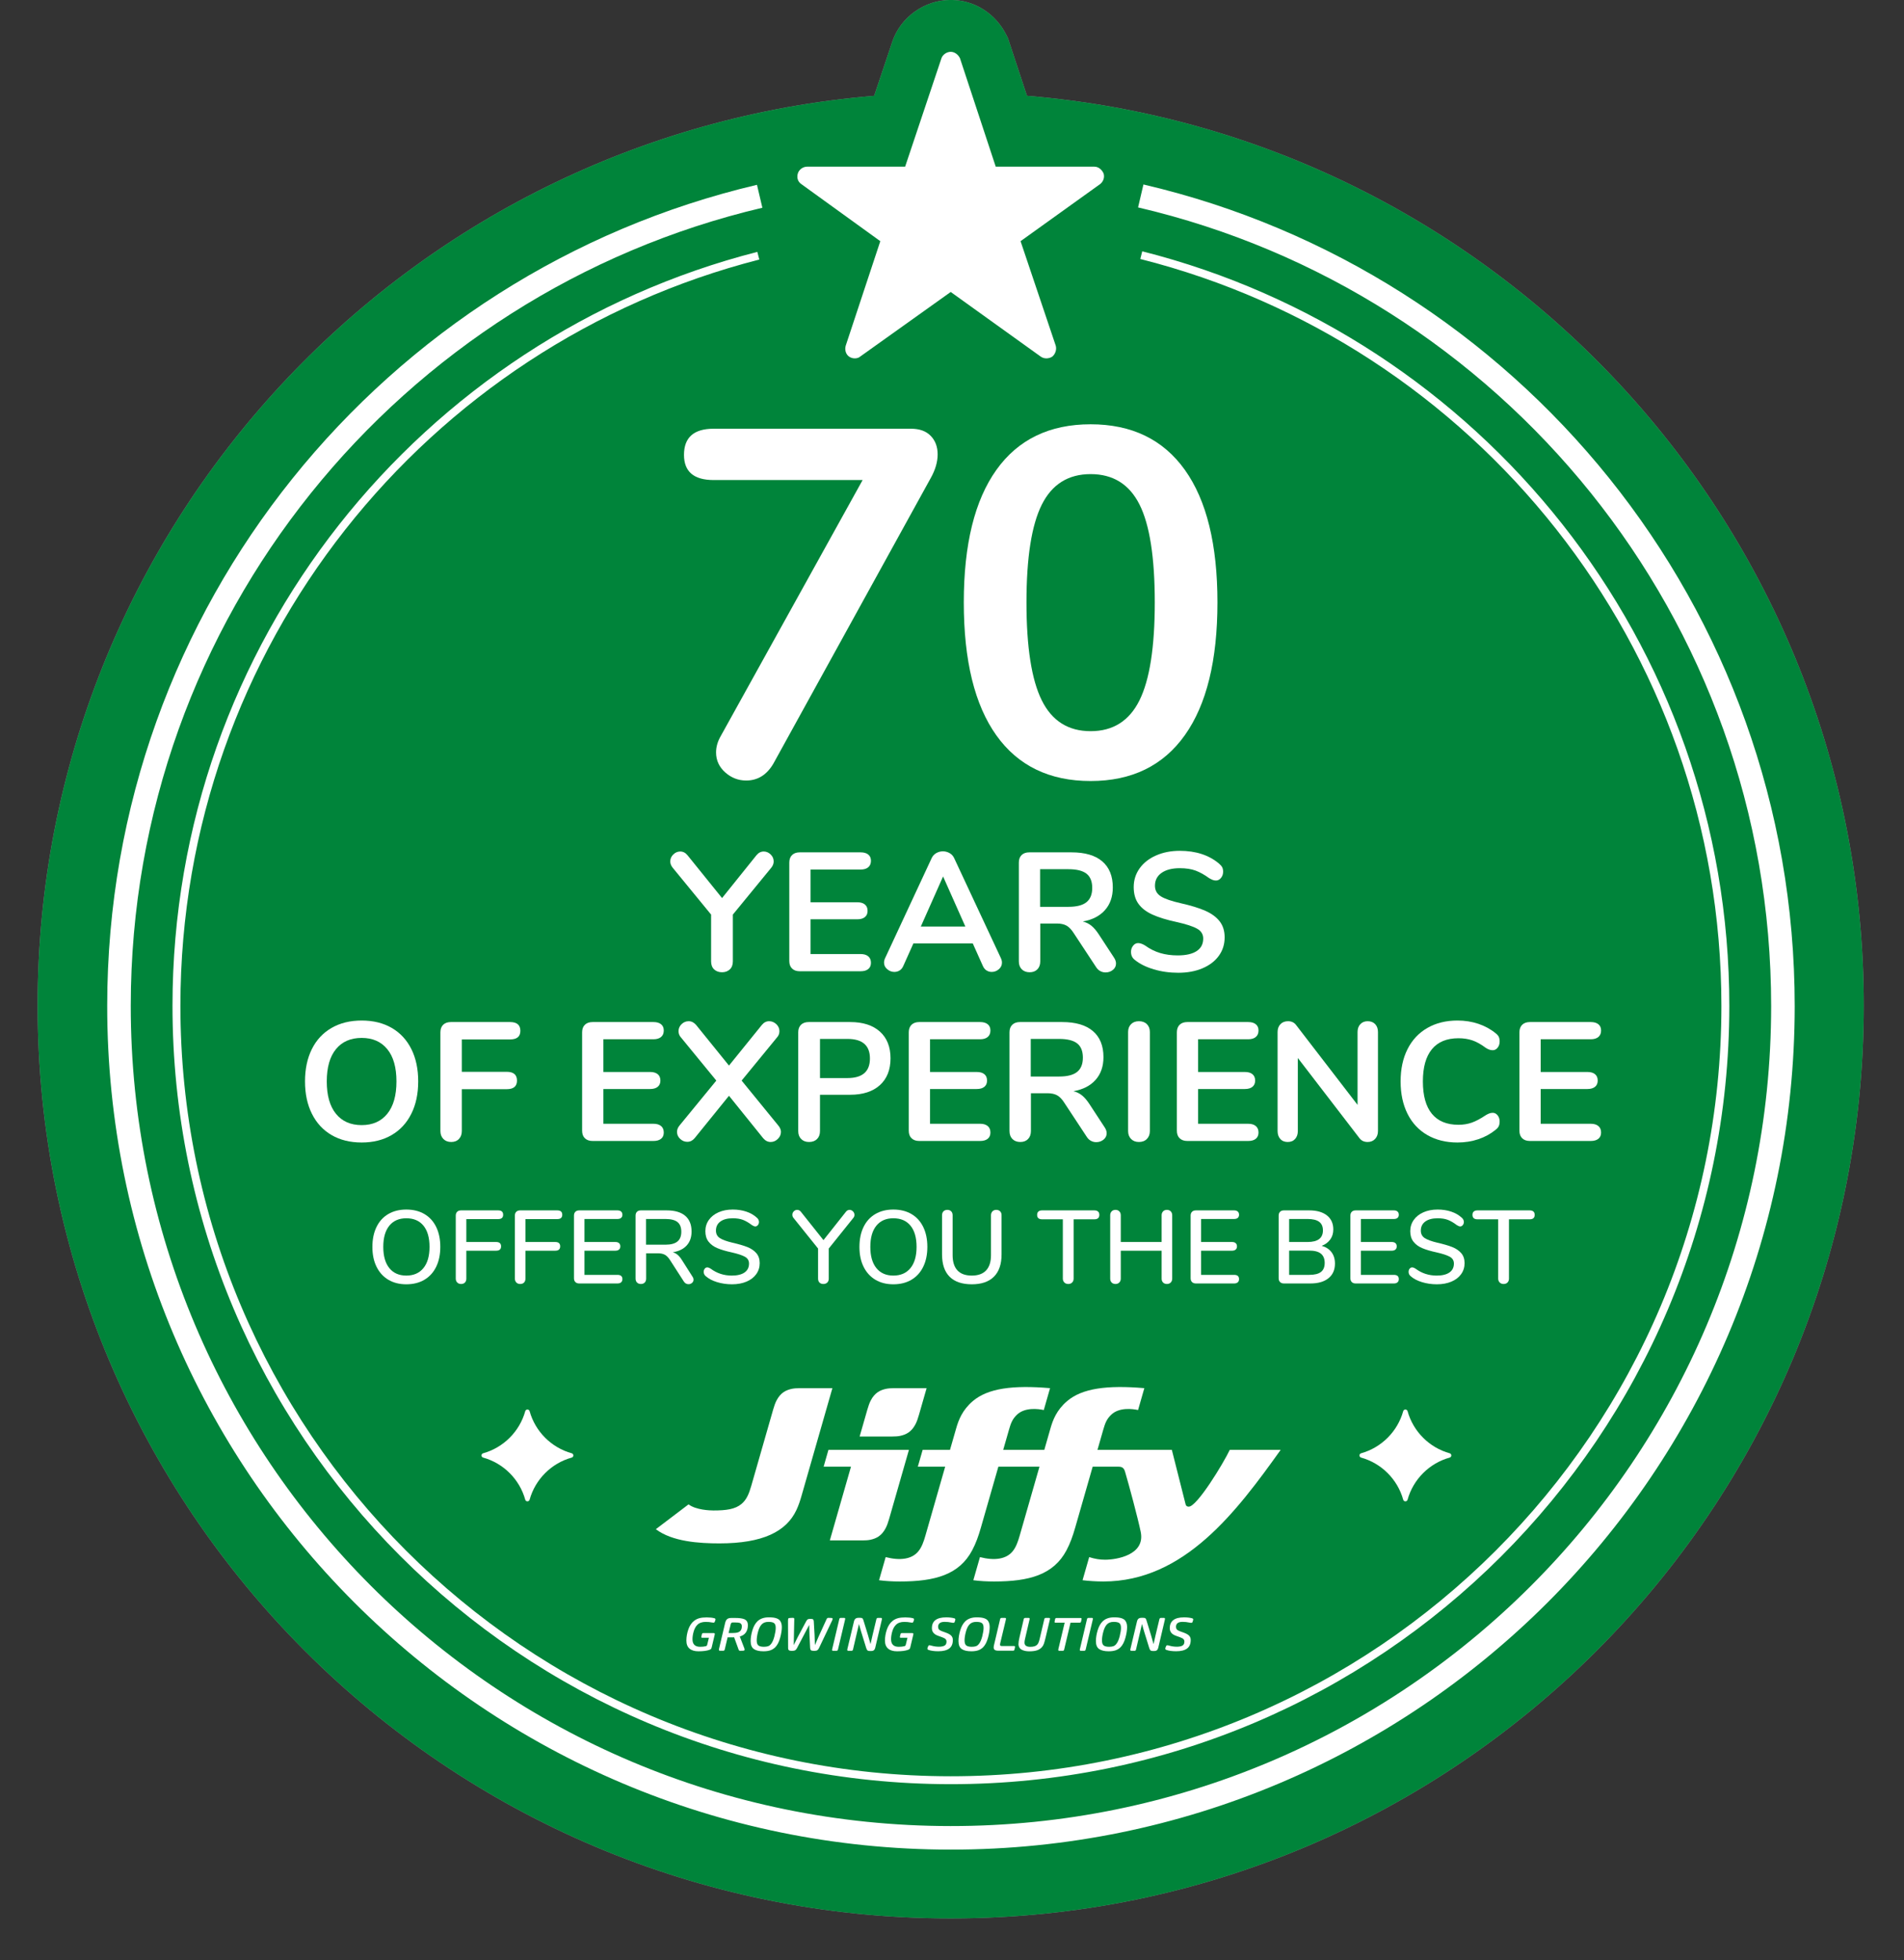 <?xml version="1.0" encoding="UTF-8" standalone="no"?> <svg xmlns="http://www.w3.org/2000/svg" xmlns:xlink="http://www.w3.org/1999/xlink" xmlns:serif="http://www.serif.com/" width="100%" height="100%" viewBox="0 0 202 208" version="1.1" xml:space="preserve" style="fill-rule:evenodd;clip-rule:evenodd;stroke-miterlimit:10;"><rect x="0" y="0" width="202" height="208" fill="#333333" stroke="none"/> <g transform="matrix(1,0,0,1,-221.914,-828.004)"> <g opacity="0.5"> <g transform="matrix(1,0,0,1,330.866,1021.4)"> <path d="M0,-183.23L-2.012,-189.33L-2.191,-189.688C-3.336,-191.978 -5.596,-193.401 -8.088,-193.401C-10.86,-193.401 -13.407,-191.583 -14.283,-188.975L-16.209,-183.228C-65.91,-179.104 -104.961,-137.465 -104.961,-86.699C-104.961,-33.199 -61.591,10.171 -8.091,10.171C45.409,10.171 88.779,-33.199 88.779,-86.699C88.779,-137.473 49.713,-179.118 0,-183.23" style="fill:white;fill-rule:nonzero;"></path> </g> </g> <g transform="matrix(1,0,0,1,330.866,1021.4)"> <g> <path d="M0,-183.23L-2.012,-189.33L-2.191,-189.688C-3.336,-191.978 -5.596,-193.401 -8.088,-193.401C-10.86,-193.401 -13.407,-191.583 -14.283,-188.975L-16.209,-183.228C-65.91,-179.104 -104.961,-137.465 -104.961,-86.699C-104.961,-33.199 -61.591,10.171 -8.091,10.171C45.409,10.171 88.779,-33.199 88.779,-86.699C88.779,-137.473 49.713,-179.118 0,-183.23" style="fill:rgb(0,132,58);fill-rule:nonzero;"></path> </g> </g> <g transform="matrix(1,0,0,1,278.102,987.137)"> <path d="M0,-9.39C0.596,-7.234 2.305,-5.524 4.464,-4.924C4.569,-4.896 4.64,-4.804 4.64,-4.695C4.64,-4.585 4.569,-4.494 4.464,-4.464C2.305,-3.866 0.596,-2.156 0,0.003C-0.031,0.107 -0.123,0.177 -0.233,0.177C-0.343,0.177 -0.432,0.107 -0.463,0.003C-1.062,-2.156 -2.77,-3.866 -4.927,-4.464C-5.032,-4.494 -5.103,-4.585 -5.103,-4.695C-5.103,-4.804 -5.032,-4.896 -4.927,-4.924C-2.773,-5.524 -1.062,-7.234 -0.463,-9.39C-0.432,-9.495 -0.343,-9.567 -0.233,-9.567C-0.123,-9.567 -0.031,-9.495 0,-9.39" style="fill:white;"></path> </g> <g transform="matrix(1,0,0,1,371.247,987.137)"> <path d="M0,-9.39C0.596,-7.234 2.305,-5.524 4.464,-4.924C4.569,-4.896 4.64,-4.804 4.64,-4.695C4.64,-4.585 4.569,-4.494 4.464,-4.464C2.305,-3.866 0.596,-2.156 0,0.003C-0.031,0.107 -0.123,0.177 -0.233,0.177C-0.343,0.177 -0.432,0.107 -0.463,0.003C-1.062,-2.156 -2.77,-3.866 -4.927,-4.464C-5.032,-4.494 -5.103,-4.585 -5.103,-4.695C-5.103,-4.804 -5.032,-4.896 -4.927,-4.924C-2.773,-5.524 -1.062,-7.234 -0.463,-9.39C-0.432,-9.495 -0.343,-9.567 -0.233,-9.567C-0.123,-9.567 -0.031,-9.495 0,-9.39" style="fill:white;"></path> </g> <g transform="matrix(-0.992,-0.124,-0.124,0.992,292.752,1013.78)"> <path d="M-30.178,-163.753C-66.655,-159.236 -96.82,-130.475 -101.572,-92.338C-107.184,-47.297 -75.219,-6.233 -30.178,-0.621C14.865,4.991 55.928,-26.973 61.54,-72.015C66.279,-110.045 44.231,-145.238 10.141,-158.653" style="fill:none;fill-rule:nonzero;stroke:white;stroke-width:0.84px;"></path> </g> <g transform="matrix(-0.993,-0.115,-0.115,0.993,292.816,1020.13)"> <path d="M-30.091,-176.027C-69.956,-171.465 -102.894,-139.983 -107.69,-98.408C-113.278,-49.964 -78.536,-6.162 -30.091,-0.574C18.353,5.014 62.155,-29.728 67.743,-78.172C72.529,-119.663 47.732,-157.748 10.081,-171.338" style="fill:none;fill-rule:nonzero;stroke:white;stroke-width:2.5px;"></path> </g> <g transform="matrix(1,0,0,1,309.805,991.459)"> <path d="M0,-9.609L-0.511,-7.821L2.391,-7.821L0.148,0L3.609,0C3.897,0 4.204,-0.016 4.432,-0.064C5.078,-0.198 5.649,-0.486 6.075,-1.306C6.216,-1.577 6.329,-1.903 6.439,-2.284L8.54,-9.609L0,-9.609Z" style="fill:white;fill-rule:nonzero;"></path> </g> <g transform="matrix(1,0,0,1,313.115,975.307)"> <path d="M0,5.127L3.461,5.127C3.748,5.127 4.055,5.11 4.284,5.063C4.93,4.929 5.5,4.642 5.926,3.823C6.067,3.551 6.18,3.225 6.289,2.843L7.105,0L3.644,0C3.356,0 3.049,0.017 2.821,0.064C2.175,0.199 1.604,0.485 1.178,1.305C1.037,1.578 0.925,1.903 0.815,2.285L0,5.127Z" style="fill:white;fill-rule:nonzero;"></path> </g> <g transform="matrix(1,0,0,1,301.619,981.416)"> <path d="M0,4.251C-0.248,5.118 -0.51,5.737 -1.044,6.18C-1.719,6.738 -2.65,6.867 -4.016,6.867C-4.377,6.867 -5.864,6.82 -6.655,6.219L-10.125,8.853C-8.377,10.182 -5.516,10.36 -3.382,10.36C1.223,10.36 3.711,9.105 4.785,6.829C5.018,6.336 5.186,5.816 5.311,5.382L8.605,-6.109L5.145,-6.109C4.857,-6.109 4.55,-6.092 4.323,-6.045C3.676,-5.911 3.106,-5.624 2.679,-4.804C2.538,-4.532 2.426,-4.206 2.316,-3.824L0,4.251Z" style="fill:white;fill-rule:nonzero;"></path> </g> <g transform="matrix(1,0,0,1,352.383,988.936)"> <path d="M0,-7.086C-0.705,-5.6 -3.479,-1.058 -4.346,-1.058C-4.486,-1.058 -4.568,-1.098 -4.622,-1.173C-4.656,-1.22 -4.678,-1.275 -4.69,-1.323L-6.146,-7.086L-14.035,-7.086L-13.416,-9.245C-13.222,-9.919 -13.051,-10.366 -12.572,-10.818C-11.726,-11.619 -10.332,-11.44 -9.729,-11.31L-9.064,-13.632C-13.005,-13.969 -15.652,-13.621 -17.25,-12.264C-18.374,-11.311 -18.772,-10.238 -19.02,-9.373L-19.675,-7.086L-24.036,-7.086L-23.417,-9.245C-23.224,-9.919 -23.053,-10.366 -22.575,-10.818C-21.727,-11.619 -20.335,-11.44 -19.731,-11.31L-19.066,-13.632C-23.007,-13.969 -25.656,-13.621 -27.255,-12.264C-28.378,-11.311 -28.776,-10.238 -29.024,-9.373L-29.681,-7.086L-32.582,-7.086L-33.096,-5.298L-30.193,-5.298L-32.295,2.033C-32.465,2.628 -32.679,3.244 -33.025,3.66C-33.7,4.518 -34.955,4.694 -36.506,4.296L-37.209,6.749C-36.519,6.841 -35.786,6.883 -35.007,6.883C-31.242,6.883 -28.701,6.156 -27.328,3.574C-26.936,2.838 -26.659,2.059 -26.408,1.181L-24.55,-5.298L-20.19,-5.298L-22.293,2.033C-22.462,2.628 -22.677,3.244 -23.021,3.66C-23.695,4.518 -24.952,4.694 -26.503,4.296L-27.206,6.749C-26.515,6.841 -25.783,6.883 -25.005,6.883C-21.238,6.883 -18.696,6.156 -17.322,3.574C-16.932,2.838 -16.655,2.059 -16.403,1.181L-14.545,-5.298L-11.809,-5.298C-11.45,-5.298 -11.238,-5.193 -11.113,-4.777C-10.708,-3.418 -9.743,0.183 -9.448,1.617C-8.943,4.067 -12.002,4.572 -13.231,4.572C-13.804,4.572 -14.304,4.487 -14.914,4.296L-15.618,6.749C-14.952,6.829 -14.154,6.883 -13.413,6.883C-4.82,6.883 0.727,-0.544 5.402,-7.086L0,-7.086Z" style="fill:white;fill-rule:nonzero;"></path> </g> <g transform="matrix(1,0,0,1,297.339,999.87)"> <path d="M0,3.115C-0.029,3.145 -0.083,3.174 -0.162,3.203C-0.44,3.305 -0.827,3.356 -1.324,3.356C-1.735,3.356 -2.051,3.261 -2.273,3.071C-2.495,2.881 -2.605,2.597 -2.605,2.22C-2.605,1.831 -2.537,1.437 -2.4,1.039C-2.263,0.641 -2.056,0.334 -1.778,0.117C-1.613,-0.01 -1.427,-0.102 -1.222,-0.158C-1.016,-0.213 -0.76,-0.241 -0.454,-0.241C-0.122,-0.241 0.15,-0.212 0.362,-0.153C0.442,-0.133 0.481,-0.094 0.481,-0.035C0.481,0.04 0.451,0.137 0.39,0.255C0.371,0.298 0.335,0.319 0.281,0.319C0.227,0.319 0.169,0.312 0.108,0.299C-0.094,0.257 -0.315,0.236 -0.557,0.236C-0.935,0.236 -1.229,0.338 -1.438,0.545C-1.607,0.709 -1.736,0.938 -1.824,1.233C-1.912,1.528 -1.957,1.809 -1.957,2.078C-1.957,2.612 -1.684,2.879 -1.141,2.879C-0.91,2.879 -0.712,2.858 -0.546,2.815C-0.466,2.795 -0.418,2.748 -0.4,2.673L-0.216,1.921L-0.919,1.921C-0.987,1.921 -1.022,1.896 -1.022,1.847C-1.022,1.801 -0.998,1.691 -0.951,1.518C-0.933,1.456 -0.89,1.425 -0.821,1.425L0.292,1.425C0.371,1.425 0.411,1.454 0.411,1.513C0.411,1.529 0.406,1.562 0.395,1.611L0.081,2.938C0.056,3.027 0.029,3.085 0,3.115" style="fill:white;fill-rule:nonzero;"></path> </g> <g transform="matrix(1,0,0,1,299.562,1001.57)"> <path d="M0,-0.28C0.299,-0.28 0.519,-0.306 0.659,-0.359C0.922,-0.451 1.054,-0.665 1.054,-1.002C1.054,-1.17 0.987,-1.282 0.854,-1.342C0.749,-1.384 0.566,-1.405 0.303,-1.405L0.097,-1.405C-0.021,-1.405 -0.095,-1.345 -0.124,-1.224L-0.351,-0.28L0,-0.28ZM-0.908,1.597L-1.26,1.597C-1.339,1.597 -1.379,1.563 -1.379,1.494C-1.379,1.468 -1.37,1.414 -1.351,1.332L-0.713,-1.366C-0.667,-1.55 -0.595,-1.681 -0.5,-1.762C-0.405,-1.842 -0.254,-1.882 -0.049,-1.882L0.33,-1.882C0.777,-1.882 1.103,-1.839 1.308,-1.754C1.568,-1.646 1.697,-1.432 1.697,-1.111C1.697,-0.819 1.629,-0.567 1.492,-0.356C1.355,-0.145 1.137,0.003 0.838,0.088L1.324,1.351C1.342,1.41 1.351,1.455 1.351,1.484C1.351,1.537 1.321,1.571 1.259,1.587C1.216,1.597 1.086,1.602 0.87,1.602C0.794,1.602 0.744,1.566 0.719,1.494L0.238,0.172C0.169,0.175 0.059,0.177 -0.092,0.177L-0.454,0.177L-0.757,1.455C-0.778,1.55 -0.829,1.597 -0.908,1.597" style="fill:white;fill-rule:nonzero;"></path> </g> <g transform="matrix(1,0,0,1,304.039,1002.61)"> <path d="M0,-2.373C-0.115,-2.462 -0.315,-2.506 -0.6,-2.506C-0.913,-2.506 -1.155,-2.414 -1.324,-2.23C-1.483,-2.063 -1.609,-1.806 -1.703,-1.457C-1.797,-1.108 -1.843,-0.802 -1.843,-0.54C-1.843,-0.281 -1.785,-0.104 -1.668,-0.007C-1.551,0.09 -1.353,0.138 -1.076,0.138C-0.892,0.138 -0.742,0.116 -0.624,0.072C-0.507,0.028 -0.402,-0.057 -0.308,-0.182C-0.168,-0.362 -0.052,-0.631 0.038,-0.99C0.128,-1.348 0.173,-1.641 0.173,-1.867C0.173,-2.116 0.115,-2.285 0,-2.373M0.641,-0.808C0.52,-0.374 0.35,-0.044 0.13,0.182C-0.025,0.336 -0.203,0.447 -0.403,0.514C-0.603,0.581 -0.845,0.615 -1.13,0.615C-1.57,0.615 -1.906,0.537 -2.138,0.381C-2.371,0.226 -2.487,-0.057 -2.487,-0.466C-2.487,-0.82 -2.425,-1.201 -2.303,-1.609C-2.18,-2.017 -2.002,-2.336 -1.768,-2.565C-1.476,-2.847 -1.072,-2.988 -0.557,-2.988C-0.384,-2.988 -0.233,-2.98 -0.105,-2.965C0.023,-2.951 0.148,-2.922 0.27,-2.88C0.393,-2.837 0.492,-2.779 0.568,-2.705C0.643,-2.631 0.704,-2.532 0.751,-2.408C0.798,-2.283 0.822,-2.134 0.822,-1.96C0.822,-1.626 0.761,-1.242 0.641,-0.808" style="fill:white;fill-rule:nonzero;"></path> </g> <g transform="matrix(1,0,0,1,306.473,999.972)"> <path d="M0,2.909C-0.054,3.017 -0.115,3.093 -0.184,3.138C-0.252,3.182 -0.346,3.204 -0.465,3.204L-0.627,3.204C-0.84,3.204 -0.946,3.114 -0.946,2.934C-0.953,1.859 -0.957,0.876 -0.957,-0.015C-0.957,-0.084 -0.951,-0.138 -0.941,-0.177C-0.93,-0.236 -0.89,-0.268 -0.822,-0.275C-0.735,-0.288 -0.6,-0.295 -0.416,-0.295C-0.333,-0.295 -0.292,-0.251 -0.292,-0.163C-0.317,1.364 -0.337,2.285 -0.351,2.599C-0.171,2.206 0.267,1.367 0.962,0.083C1.016,-0.015 1.068,-0.084 1.116,-0.123C1.165,-0.163 1.238,-0.182 1.335,-0.182L1.492,-0.182C1.6,-0.182 1.673,-0.163 1.711,-0.125C1.749,-0.088 1.771,-0.02 1.778,0.078C1.851,1.192 1.89,2.034 1.897,2.605C1.995,2.339 2.406,1.422 3.13,-0.147C3.173,-0.246 3.235,-0.295 3.314,-0.295C3.505,-0.295 3.636,-0.288 3.708,-0.275C3.755,-0.268 3.778,-0.243 3.778,-0.197C3.778,-0.147 3.759,-0.084 3.719,-0.005L2.335,2.904C2.288,3.006 2.232,3.081 2.165,3.13C2.098,3.179 2.004,3.204 1.881,3.204L1.741,3.204C1.611,3.204 1.522,3.181 1.473,3.135C1.424,3.089 1.396,3.012 1.389,2.904C1.332,1.83 1.299,1.012 1.292,0.452C1.213,0.619 0.782,1.438 0,2.909" style="fill:white;fill-rule:nonzero;"></path> </g> <g transform="matrix(1,0,0,1,310.659,999.683)"> <path d="M0,3.489L-0.362,3.489C-0.434,3.489 -0.47,3.459 -0.47,3.4C-0.47,3.394 -0.465,3.361 -0.454,3.302L0.297,0.132C0.315,0.044 0.367,0 0.454,0L0.811,0C0.886,0 0.924,0.029 0.924,0.088C0.924,0.111 0.917,0.152 0.903,0.211L0.156,3.361C0.135,3.446 0.083,3.489 0,3.489" style="fill:white;fill-rule:nonzero;"></path> </g> <g transform="matrix(1,0,0,1,312.259,999.697)"> <path d="M0,3.475L-0.34,3.475C-0.419,3.475 -0.459,3.44 -0.459,3.372C-0.459,3.352 -0.454,3.322 -0.443,3.283L0.249,0.379C0.281,0.238 0.335,0.135 0.411,0.072C0.487,0.008 0.598,-0.024 0.746,-0.024L0.919,-0.024C0.984,-0.024 1.036,-0.018 1.076,-0.007C1.116,0.005 1.147,0.025 1.171,0.055C1.194,0.084 1.211,0.112 1.222,0.138C1.233,0.164 1.247,0.205 1.265,0.261C1.647,1.483 1.896,2.319 2.011,2.767C2.083,2.417 2.288,1.542 2.627,0.143C2.649,0.038 2.705,-0.014 2.795,-0.014L3.114,-0.014C3.186,-0.014 3.222,0.017 3.222,0.079C3.222,0.089 3.217,0.128 3.206,0.197L2.508,3.165C2.454,3.388 2.316,3.499 2.092,3.499L1.946,3.499C1.824,3.499 1.737,3.477 1.687,3.433C1.636,3.389 1.591,3.303 1.551,3.175C1.09,1.707 0.835,0.86 0.784,0.634C0.698,1.037 0.487,1.94 0.152,3.342C0.134,3.431 0.083,3.475 0,3.475" style="fill:white;fill-rule:nonzero;"></path> </g> <g transform="matrix(1,0,0,1,318.407,999.87)"> <path d="M0,3.115C-0.029,3.145 -0.083,3.174 -0.162,3.203C-0.44,3.305 -0.827,3.356 -1.324,3.356C-1.735,3.356 -2.051,3.261 -2.273,3.071C-2.495,2.881 -2.606,2.597 -2.606,2.22C-2.606,1.831 -2.537,1.437 -2.4,1.039C-2.263,0.641 -2.056,0.334 -1.779,0.117C-1.613,-0.01 -1.427,-0.102 -1.222,-0.158C-1.016,-0.213 -0.76,-0.241 -0.454,-0.241C-0.123,-0.241 0.149,-0.212 0.362,-0.153C0.441,-0.133 0.481,-0.094 0.481,-0.035C0.481,0.04 0.45,0.137 0.389,0.255C0.371,0.298 0.335,0.319 0.281,0.319C0.227,0.319 0.169,0.312 0.108,0.299C-0.094,0.257 -0.316,0.236 -0.557,0.236C-0.935,0.236 -1.229,0.338 -1.438,0.545C-1.608,0.709 -1.736,0.938 -1.824,1.233C-1.913,1.528 -1.957,1.809 -1.957,2.078C-1.957,2.612 -1.685,2.879 -1.141,2.879C-0.91,2.879 -0.712,2.858 -0.546,2.815C-0.467,2.795 -0.418,2.748 -0.4,2.673L-0.217,1.921L-0.919,1.921C-0.987,1.921 -1.022,1.896 -1.022,1.847C-1.022,1.801 -0.999,1.691 -0.951,1.518C-0.933,1.456 -0.89,1.425 -0.822,1.425L0.292,1.425C0.371,1.425 0.411,1.454 0.411,1.513C0.411,1.529 0.405,1.562 0.395,1.611L0.081,2.938C0.056,3.027 0.029,3.085 0,3.115" style="fill:white;fill-rule:nonzero;"></path> </g> <g transform="matrix(1,0,0,1,321.451,1001.26)"> <path d="M0,0.325C-0.447,0.171 -0.67,-0.098 -0.67,-0.481C-0.67,-1.251 -0.166,-1.636 0.843,-1.636C1.186,-1.636 1.476,-1.602 1.714,-1.533C1.782,-1.513 1.816,-1.469 1.816,-1.4C1.816,-1.367 1.793,-1.284 1.746,-1.149C1.728,-1.087 1.683,-1.056 1.611,-1.056C1.543,-1.056 1.476,-1.064 1.411,-1.08C1.169,-1.133 0.93,-1.159 0.692,-1.159C0.223,-1.159 -0.011,-0.982 -0.011,-0.629C-0.011,-0.52 0.019,-0.43 0.078,-0.356C0.138,-0.282 0.251,-0.216 0.416,-0.157L0.811,-0.014C1.074,0.081 1.263,0.187 1.379,0.305C1.494,0.423 1.552,0.577 1.552,0.767C1.552,1.18 1.422,1.482 1.162,1.674C0.903,1.866 0.517,1.961 0.005,1.961C-0.431,1.961 -0.78,1.912 -1.043,1.814C-1.112,1.788 -1.146,1.748 -1.146,1.696C-1.146,1.637 -1.119,1.549 -1.065,1.431C-1.036,1.358 -0.984,1.323 -0.908,1.323C-0.879,1.323 -0.816,1.337 -0.719,1.367C-0.459,1.442 -0.193,1.48 0.081,1.48C0.337,1.48 0.534,1.44 0.673,1.362C0.812,1.283 0.881,1.142 0.881,0.939C0.881,0.838 0.851,0.752 0.789,0.681C0.728,0.611 0.602,0.541 0.411,0.472L0,0.325Z" style="fill:white;fill-rule:nonzero;"></path> </g> <g transform="matrix(1,0,0,1,326.091,1002.61)"> <path d="M0,-2.373C-0.116,-2.462 -0.316,-2.506 -0.6,-2.506C-0.914,-2.506 -1.155,-2.414 -1.324,-2.23C-1.483,-2.063 -1.609,-1.806 -1.703,-1.457C-1.797,-1.108 -1.844,-0.802 -1.844,-0.54C-1.844,-0.281 -1.785,-0.104 -1.668,-0.007C-1.551,0.09 -1.353,0.138 -1.076,0.138C-0.892,0.138 -0.742,0.116 -0.624,0.072C-0.507,0.028 -0.402,-0.057 -0.308,-0.182C-0.168,-0.362 -0.052,-0.631 0.038,-0.99C0.128,-1.348 0.173,-1.641 0.173,-1.867C0.173,-2.116 0.115,-2.285 0,-2.373M0.64,-0.808C0.52,-0.374 0.349,-0.044 0.13,0.182C-0.025,0.336 -0.203,0.447 -0.403,0.514C-0.603,0.581 -0.845,0.615 -1.13,0.615C-1.57,0.615 -1.906,0.537 -2.138,0.381C-2.371,0.226 -2.487,-0.057 -2.487,-0.466C-2.487,-0.82 -2.425,-1.201 -2.303,-1.609C-2.181,-2.017 -2.002,-2.336 -1.768,-2.565C-1.476,-2.847 -1.072,-2.988 -0.557,-2.988C-0.384,-2.988 -0.233,-2.98 -0.105,-2.965C0.022,-2.951 0.148,-2.922 0.27,-2.88C0.393,-2.837 0.492,-2.779 0.568,-2.705C0.643,-2.631 0.704,-2.532 0.751,-2.408C0.798,-2.283 0.822,-2.134 0.822,-1.96C0.822,-1.626 0.761,-1.242 0.64,-0.808" style="fill:white;fill-rule:nonzero;"></path> </g> <g transform="matrix(1,0,0,1,327.816,999.683)"> <path d="M0,3.479C-0.166,3.479 -0.287,3.451 -0.365,3.395C-0.443,3.34 -0.481,3.253 -0.481,3.135C-0.481,3.066 -0.472,2.994 -0.454,2.918L0.2,0.142C0.218,0.047 0.272,0 0.362,0L0.713,0C0.789,0 0.827,0.029 0.827,0.088C0.827,0.118 0.82,0.159 0.806,0.211L0.211,2.703C0.2,2.745 0.194,2.794 0.194,2.85C0.194,2.938 0.251,2.982 0.362,2.982L1.665,2.982C1.744,2.982 1.784,3.009 1.784,3.061C1.784,3.107 1.762,3.215 1.719,3.386C1.704,3.448 1.654,3.479 1.568,3.479L0,3.479Z" style="fill:white;fill-rule:nonzero;"></path> </g> <g transform="matrix(1,0,0,1,332.844,1001.14)"> <path d="M0,0.634C-0.069,0.919 -0.127,1.132 -0.176,1.273C-0.224,1.414 -0.292,1.533 -0.378,1.632C-0.515,1.792 -0.69,1.908 -0.903,1.98C-1.115,2.052 -1.391,2.089 -1.73,2.089C-1.874,2.089 -2.008,2.077 -2.133,2.054C-2.257,2.031 -2.378,1.993 -2.495,1.938C-2.612,1.884 -2.705,1.804 -2.773,1.698C-2.842,1.592 -2.876,1.464 -2.876,1.317C-2.876,1.146 -2.843,0.922 -2.778,0.644L-2.319,-1.332C-2.297,-1.414 -2.245,-1.455 -2.162,-1.455L-1.795,-1.455C-1.726,-1.455 -1.692,-1.425 -1.692,-1.366C-1.692,-1.334 -1.697,-1.299 -1.708,-1.263L-2.184,0.777C-2.22,0.927 -2.238,1.055 -2.238,1.16C-2.238,1.461 -2.033,1.612 -1.622,1.612C-1.279,1.612 -1.038,1.538 -0.897,1.391C-0.793,1.286 -0.706,1.091 -0.638,0.806L-0.135,-1.332C-0.114,-1.414 -0.065,-1.455 0.011,-1.455L0.367,-1.455C0.432,-1.455 0.465,-1.429 0.465,-1.376C0.465,-1.353 0.461,-1.325 0.454,-1.293L0,0.634Z" style="fill:white;fill-rule:nonzero;"></path> </g> <g transform="matrix(1,0,0,1,334.668,999.692)"> <path d="M0,3.48L-0.373,3.48C-0.445,3.48 -0.481,3.449 -0.481,3.386C-0.481,3.37 -0.478,3.342 -0.47,3.303L0.2,0.497L-0.762,0.497C-0.838,0.497 -0.876,0.472 -0.876,0.423C-0.876,0.39 -0.856,0.287 -0.816,0.114C-0.798,0.038 -0.748,0 -0.665,0L1.87,0C1.953,0 1.995,0.025 1.995,0.074C1.995,0.13 1.973,0.241 1.93,0.408C1.915,0.467 1.865,0.497 1.778,0.497L0.822,0.497L0.146,3.347C0.132,3.436 0.083,3.48 0,3.48" style="fill:white;fill-rule:nonzero;"></path> </g> <g transform="matrix(1,0,0,1,336.939,999.683)"> <path d="M0,3.489L-0.362,3.489C-0.434,3.489 -0.47,3.459 -0.47,3.4C-0.47,3.394 -0.465,3.361 -0.454,3.302L0.297,0.132C0.315,0.044 0.367,0 0.454,0L0.811,0C0.886,0 0.924,0.029 0.924,0.088C0.924,0.111 0.917,0.152 0.903,0.211L0.156,3.361C0.135,3.446 0.083,3.489 0,3.489" style="fill:white;fill-rule:nonzero;"></path> </g> <g transform="matrix(1,0,0,1,340.669,1002.61)"> <path d="M0,-2.373C-0.115,-2.462 -0.316,-2.506 -0.6,-2.506C-0.914,-2.506 -1.155,-2.414 -1.325,-2.23C-1.483,-2.063 -1.609,-1.806 -1.703,-1.457C-1.797,-1.108 -1.844,-0.802 -1.844,-0.54C-1.844,-0.281 -1.785,-0.104 -1.668,-0.007C-1.551,0.09 -1.354,0.138 -1.076,0.138C-0.892,0.138 -0.742,0.116 -0.624,0.072C-0.507,0.028 -0.402,-0.057 -0.308,-0.182C-0.168,-0.362 -0.052,-0.631 0.038,-0.99C0.128,-1.348 0.173,-1.641 0.173,-1.867C0.173,-2.116 0.115,-2.285 0,-2.373M0.641,-0.808C0.52,-0.374 0.349,-0.044 0.13,0.182C-0.025,0.336 -0.203,0.447 -0.403,0.514C-0.603,0.581 -0.845,0.615 -1.13,0.615C-1.57,0.615 -1.906,0.537 -2.138,0.381C-2.371,0.226 -2.487,-0.057 -2.487,-0.466C-2.487,-0.82 -2.425,-1.201 -2.303,-1.609C-2.181,-2.017 -2.002,-2.336 -1.768,-2.565C-1.476,-2.847 -1.072,-2.988 -0.557,-2.988C-0.384,-2.988 -0.233,-2.98 -0.105,-2.965C0.022,-2.951 0.148,-2.922 0.27,-2.88C0.393,-2.837 0.492,-2.779 0.568,-2.705C0.643,-2.631 0.704,-2.532 0.751,-2.408C0.798,-2.283 0.822,-2.134 0.822,-1.96C0.822,-1.626 0.761,-1.242 0.641,-0.808" style="fill:white;fill-rule:nonzero;"></path> </g> <g transform="matrix(1,0,0,1,342.286,999.697)"> <path d="M0,3.475L-0.34,3.475C-0.42,3.475 -0.459,3.44 -0.459,3.372C-0.459,3.352 -0.454,3.322 -0.443,3.283L0.249,0.379C0.281,0.238 0.335,0.135 0.411,0.072C0.487,0.008 0.598,-0.024 0.746,-0.024L0.919,-0.024C0.984,-0.024 1.036,-0.018 1.076,-0.007C1.116,0.005 1.147,0.025 1.171,0.055C1.194,0.084 1.211,0.112 1.222,0.138C1.233,0.164 1.247,0.205 1.265,0.261C1.647,1.483 1.896,2.319 2.011,2.767C2.083,2.417 2.289,1.542 2.627,0.143C2.649,0.038 2.705,-0.014 2.795,-0.014L3.114,-0.014C3.186,-0.014 3.222,0.017 3.222,0.079C3.222,0.089 3.217,0.128 3.206,0.197L2.508,3.165C2.454,3.388 2.316,3.499 2.092,3.499L1.946,3.499C1.824,3.499 1.737,3.477 1.687,3.433C1.636,3.389 1.591,3.303 1.552,3.175C1.091,1.707 0.835,0.86 0.784,0.634C0.698,1.037 0.487,1.94 0.152,3.342C0.134,3.431 0.083,3.475 0,3.475" style="fill:white;fill-rule:nonzero;"></path> </g> <g transform="matrix(1,0,0,1,346.688,1001.26)"> <path d="M0,0.325C-0.447,0.171 -0.67,-0.098 -0.67,-0.481C-0.67,-1.251 -0.166,-1.636 0.843,-1.636C1.186,-1.636 1.476,-1.602 1.714,-1.533C1.782,-1.513 1.816,-1.469 1.816,-1.4C1.816,-1.367 1.793,-1.284 1.746,-1.149C1.728,-1.087 1.683,-1.056 1.611,-1.056C1.543,-1.056 1.476,-1.064 1.411,-1.08C1.169,-1.133 0.93,-1.159 0.692,-1.159C0.223,-1.159 -0.011,-0.982 -0.011,-0.629C-0.011,-0.52 0.019,-0.43 0.078,-0.356C0.138,-0.282 0.251,-0.216 0.416,-0.157L0.811,-0.014C1.074,0.081 1.263,0.187 1.378,0.305C1.494,0.423 1.551,0.577 1.551,0.767C1.551,1.18 1.422,1.482 1.162,1.674C0.903,1.866 0.517,1.961 0.005,1.961C-0.431,1.961 -0.78,1.912 -1.043,1.814C-1.112,1.788 -1.146,1.748 -1.146,1.696C-1.146,1.637 -1.119,1.549 -1.065,1.431C-1.036,1.358 -0.984,1.323 -0.908,1.323C-0.879,1.323 -0.816,1.337 -0.719,1.367C-0.46,1.442 -0.193,1.48 0.081,1.48C0.337,1.48 0.534,1.44 0.673,1.362C0.812,1.283 0.881,1.142 0.881,0.939C0.881,0.838 0.851,0.752 0.789,0.681C0.728,0.611 0.602,0.541 0.411,0.472L0,0.325Z" style="fill:white;fill-rule:nonzero;"></path> </g> <g> <path d="M318.563,873.497C319.471,873.497 320.169,873.75 320.658,874.256C321.146,874.762 321.391,875.416 321.391,876.219C321.391,877.022 321.146,877.86 320.658,878.732L303.956,909.046C303.258,910.233 302.298,910.826 301.077,910.826C300.239,910.826 299.497,910.538 298.851,909.962C298.206,909.386 297.883,908.68 297.883,907.842C297.883,907.249 298.057,906.655 298.406,906.062L313.432,878.942L297.621,878.942C295.527,878.942 294.48,878.052 294.48,876.272C294.48,874.422 295.527,873.497 297.621,873.497L318.563,873.497Z" style="fill:white;fill-rule:nonzero;"></path> <path d="M337.621,910.879C333.258,910.879 329.924,909.264 327.621,906.036C325.317,902.807 324.165,898.104 324.165,891.926C324.165,885.783 325.317,881.097 327.621,877.868C329.924,874.64 333.258,873.026 337.621,873.026C341.984,873.026 345.317,874.64 347.621,877.868C349.924,881.097 351.076,885.783 351.076,891.926C351.076,898.069 349.924,902.763 347.621,906.01C345.317,909.256 341.984,910.879 337.621,910.879ZM337.621,905.591C339.994,905.591 341.722,904.5 342.804,902.318C343.886,900.137 344.427,896.673 344.427,891.926C344.427,887.144 343.886,883.68 342.804,881.533C341.722,879.387 339.994,878.313 337.621,878.313C335.247,878.313 333.52,879.395 332.438,881.56C331.356,883.724 330.815,887.179 330.815,891.926C330.815,896.673 331.356,900.137 332.438,902.318C333.52,904.5 335.247,905.591 337.621,905.591Z" style="fill:white;fill-rule:nonzero;"></path> <path d="M302.17,918.752C302.385,918.489 302.642,918.358 302.94,918.358C303.214,918.358 303.459,918.462 303.674,918.671C303.889,918.88 303.996,919.128 303.996,919.414C303.996,919.653 303.907,919.879 303.728,920.094L299.665,925.052L299.665,930.01C299.665,930.38 299.557,930.666 299.342,930.869C299.128,931.072 298.853,931.173 298.519,931.173C298.173,931.173 297.893,931.072 297.678,930.869C297.463,930.666 297.356,930.38 297.356,930.01L297.356,925.052L293.293,920.094C293.114,919.879 293.024,919.653 293.024,919.414C293.024,919.128 293.131,918.88 293.346,918.671C293.561,918.462 293.806,918.358 294.08,918.358C294.378,918.358 294.635,918.489 294.85,918.752L298.519,923.298L302.17,918.752Z" style="fill:white;fill-rule:nonzero;"></path> <path d="M306.761,931.066C306.415,931.066 306.144,930.971 305.947,930.78C305.75,930.589 305.652,930.32 305.652,929.974L305.652,919.539C305.652,919.193 305.75,918.925 305.947,918.734C306.144,918.543 306.415,918.448 306.761,918.448L313.223,918.448C313.569,918.448 313.837,918.525 314.028,918.68C314.219,918.835 314.315,919.056 314.315,919.342C314.315,919.641 314.219,919.87 314.028,920.032C313.837,920.193 313.569,920.273 313.223,920.273L307.907,920.273L307.907,923.746L312.865,923.746C313.211,923.746 313.479,923.823 313.67,923.978C313.861,924.133 313.957,924.36 313.957,924.658C313.957,924.945 313.861,925.165 313.67,925.321C313.479,925.476 313.211,925.553 312.865,925.553L307.907,925.553L307.907,929.24L313.223,929.24C313.569,929.24 313.837,929.321 314.028,929.482C314.219,929.643 314.315,929.873 314.315,930.171C314.315,930.458 314.219,930.678 314.028,930.833C313.837,930.989 313.569,931.066 313.223,931.066L306.761,931.066Z" style="fill:white;fill-rule:nonzero;"></path> <path d="M328.107,929.688C328.179,929.843 328.215,929.998 328.215,930.153C328.215,930.428 328.104,930.66 327.884,930.851C327.663,931.042 327.409,931.138 327.123,931.138C326.932,931.138 326.753,931.087 326.586,930.986C326.419,930.884 326.288,930.726 326.192,930.511L325.118,928.113L318.818,928.113L317.744,930.511C317.649,930.726 317.517,930.884 317.35,930.986C317.183,931.087 316.998,931.138 316.795,931.138C316.521,931.138 316.27,931.042 316.044,930.851C315.817,930.66 315.704,930.428 315.704,930.153C315.704,929.998 315.739,929.843 315.811,929.688L320.751,919.074C320.858,918.835 321.022,918.653 321.243,918.528C321.464,918.403 321.7,918.34 321.95,918.34C322.201,918.34 322.436,918.403 322.657,918.528C322.878,918.653 323.042,918.835 323.149,919.074L328.107,929.688ZM319.605,926.323L324.331,926.323L321.968,921.007L319.605,926.323Z" style="fill:white;fill-rule:nonzero;"></path> <path d="M340.099,929.616C340.243,929.831 340.314,930.04 340.314,930.243C340.314,930.517 340.204,930.744 339.983,930.923C339.762,931.102 339.503,931.191 339.205,931.191C339.014,931.191 338.832,931.147 338.659,931.057C338.486,930.968 338.339,930.833 338.22,930.654L335.84,927.039C335.601,926.657 335.347,926.389 335.079,926.233C334.81,926.078 334.461,926.001 334.032,926.001L332.278,926.001L332.278,930.01C332.278,930.368 332.176,930.651 331.973,930.86C331.771,931.069 331.496,931.173 331.15,931.173C330.804,931.173 330.527,931.069 330.318,930.86C330.109,930.651 330.005,930.368 330.005,930.01L330.005,919.539C330.005,919.193 330.103,918.925 330.3,918.734C330.497,918.543 330.768,918.448 331.114,918.448L335.589,918.448C337.021,918.448 338.11,918.767 338.856,919.405C339.601,920.043 339.974,920.965 339.974,922.17C339.974,923.149 339.697,923.951 339.142,924.578C338.587,925.204 337.802,925.607 336.788,925.786C337.134,925.87 337.439,926.019 337.701,926.233C337.964,926.448 338.22,926.747 338.471,927.128L340.099,929.616ZM335.267,924.229C336.138,924.229 336.776,924.065 337.182,923.737C337.588,923.408 337.791,922.904 337.791,922.224C337.791,921.532 337.588,921.028 337.182,920.712C336.776,920.395 336.138,920.237 335.267,920.237L332.26,920.237L332.26,924.229L335.267,924.229Z" style="fill:white;fill-rule:nonzero;"></path> <path d="M346.917,931.227C345.998,931.227 345.13,931.105 344.313,930.86C343.495,930.616 342.83,930.285 342.317,929.867C342.043,929.664 341.905,929.378 341.905,929.008C341.905,928.757 341.98,928.539 342.129,928.354C342.278,928.169 342.454,928.077 342.657,928.077C342.872,928.077 343.117,928.161 343.391,928.328C343.904,928.698 344.441,928.966 345.002,929.133C345.563,929.3 346.183,929.384 346.863,929.384C347.734,929.384 348.403,929.231 348.868,928.927C349.333,928.623 349.566,928.178 349.566,927.594C349.566,927.14 349.348,926.791 348.913,926.547C348.477,926.302 347.752,926.066 346.738,925.84C345.688,925.613 344.835,925.35 344.179,925.052C343.522,924.754 343.027,924.372 342.693,923.907C342.359,923.441 342.192,922.851 342.192,922.135C342.192,921.395 342.401,920.733 342.818,920.148C343.236,919.563 343.818,919.107 344.563,918.779C345.309,918.45 346.147,918.286 347.078,918.286C348.785,918.286 350.175,918.74 351.249,919.647C351.404,919.778 351.514,919.906 351.58,920.032C351.645,920.157 351.678,920.315 351.678,920.506C351.678,920.756 351.604,920.974 351.454,921.159C351.305,921.344 351.129,921.437 350.926,921.437C350.807,921.437 350.697,921.419 350.595,921.383C350.494,921.347 350.36,921.281 350.193,921.186C349.703,920.828 349.229,920.563 348.77,920.39C348.31,920.217 347.746,920.13 347.078,920.13C346.267,920.13 345.625,920.294 345.154,920.622C344.683,920.95 344.447,921.407 344.447,921.991C344.447,922.481 344.656,922.857 345.074,923.119C345.491,923.382 346.201,923.626 347.203,923.853C348.265,924.092 349.128,924.357 349.79,924.649C350.452,924.942 350.959,925.315 351.311,925.768C351.663,926.222 351.839,926.788 351.839,927.468C351.839,928.208 351.633,928.862 351.222,929.428C350.81,929.995 350.231,930.437 349.486,930.753C348.74,931.069 347.884,931.227 346.917,931.227Z" style="fill:white;fill-rule:nonzero;"></path> <path d="M260.287,949.236C259.058,949.236 257.993,948.973 257.092,948.448C256.192,947.923 255.496,947.172 255.007,946.193C254.518,945.215 254.273,944.069 254.273,942.757C254.273,941.444 254.515,940.301 254.998,939.329C255.482,938.356 256.177,937.608 257.084,937.083C257.99,936.558 259.058,936.295 260.287,936.295C261.516,936.295 262.581,936.558 263.482,937.083C264.383,937.608 265.075,938.356 265.559,939.329C266.042,940.301 266.283,941.444 266.283,942.757C266.283,944.069 266.039,945.215 265.55,946.193C265.06,947.172 264.365,947.923 263.464,948.448C262.563,948.973 261.504,949.236 260.287,949.236ZM260.287,947.392C261.445,947.392 262.349,946.993 262.999,946.193C263.649,945.394 263.975,944.248 263.975,942.757C263.975,941.265 263.649,940.122 262.999,939.329C262.349,938.535 261.445,938.139 260.287,938.139C259.118,938.139 258.208,938.535 257.558,939.329C256.908,940.122 256.582,941.265 256.582,942.757C256.582,944.248 256.908,945.394 257.558,946.193C258.208,946.993 259.118,947.392 260.287,947.392Z" style="fill:white;fill-rule:nonzero;"></path> <path d="M269.783,949.182C269.437,949.182 269.159,949.075 268.95,948.86C268.742,948.645 268.637,948.365 268.637,948.019L268.637,937.548C268.637,937.202 268.736,936.934 268.932,936.743C269.129,936.552 269.401,936.456 269.747,936.456L276.029,936.456C276.757,936.456 277.121,936.766 277.121,937.387C277.121,937.996 276.757,938.3 276.029,938.3L270.91,938.3L270.91,941.736L275.671,941.736C276.399,941.736 276.763,942.047 276.763,942.667C276.763,943.276 276.399,943.58 275.671,943.58L270.91,943.58L270.91,948.019C270.91,948.365 270.809,948.645 270.606,948.86C270.403,949.075 270.129,949.182 269.783,949.182Z" style="fill:white;fill-rule:nonzero;"></path> <path d="M284.782,949.075C284.436,949.075 284.164,948.979 283.967,948.788C283.77,948.598 283.672,948.329 283.672,947.983L283.672,937.548C283.672,937.202 283.77,936.934 283.967,936.743C284.164,936.552 284.436,936.456 284.782,936.456L291.243,936.456C291.589,936.456 291.858,936.534 292.049,936.689C292.24,936.844 292.335,937.065 292.335,937.351C292.335,937.649 292.24,937.879 292.049,938.04C291.858,938.201 291.589,938.282 291.243,938.282L285.927,938.282L285.927,941.754L290.885,941.754C291.231,941.754 291.5,941.832 291.691,941.987C291.882,942.142 291.977,942.369 291.977,942.667C291.977,942.953 291.882,943.174 291.691,943.329C291.5,943.484 291.231,943.562 290.885,943.562L285.927,943.562L285.927,947.249L291.243,947.249C291.589,947.249 291.858,947.33 292.049,947.491C292.24,947.652 292.335,947.882 292.335,948.18C292.335,948.466 292.24,948.687 292.049,948.842C291.858,948.997 291.589,949.075 291.243,949.075L284.782,949.075Z" style="fill:white;fill-rule:nonzero;"></path> <path d="M304.479,947.428C304.67,947.655 304.766,947.882 304.766,948.108C304.766,948.395 304.655,948.645 304.435,948.86C304.214,949.075 303.96,949.182 303.674,949.182C303.376,949.182 303.113,949.051 302.886,948.788L299.253,944.278L295.602,948.788C295.387,949.039 295.13,949.164 294.832,949.164C294.545,949.164 294.292,949.06 294.071,948.851C293.85,948.642 293.74,948.395 293.74,948.108C293.74,947.87 293.83,947.643 294.009,947.428L297.91,942.667L294.17,938.103C293.991,937.912 293.901,937.685 293.901,937.423C293.901,937.136 294.009,936.889 294.223,936.68C294.438,936.471 294.689,936.367 294.975,936.367C295.273,936.367 295.536,936.498 295.763,936.76L299.253,941.074L302.743,936.76C302.958,936.498 303.214,936.367 303.513,936.367C303.799,936.367 304.053,936.471 304.273,936.68C304.494,936.889 304.605,937.136 304.605,937.423C304.605,937.685 304.515,937.912 304.336,938.103L300.595,942.667L304.479,947.428Z" style="fill:white;fill-rule:nonzero;"></path> <path d="M307.746,949.182C307.4,949.182 307.122,949.078 306.913,948.869C306.705,948.66 306.6,948.377 306.6,948.019L306.6,937.548C306.6,937.202 306.699,936.934 306.896,936.743C307.092,936.552 307.364,936.456 307.71,936.456L312.113,936.456C313.461,936.456 314.511,936.793 315.263,937.467C316.015,938.142 316.391,939.087 316.391,940.304C316.391,941.522 316.015,942.47 315.263,943.15C314.511,943.83 313.461,944.171 312.113,944.171L308.909,944.171L308.909,948.019C308.909,948.377 308.805,948.66 308.596,948.869C308.387,949.078 308.104,949.182 307.746,949.182ZM311.827,942.399C313.414,942.399 314.207,941.707 314.207,940.322C314.207,938.938 313.414,938.246 311.827,938.246L308.909,938.246L308.909,942.399L311.827,942.399Z" style="fill:white;fill-rule:nonzero;"></path> <path d="M319.437,949.075C319.091,949.075 318.82,948.979 318.623,948.788C318.426,948.598 318.327,948.329 318.327,947.983L318.327,937.548C318.327,937.202 318.426,936.934 318.623,936.743C318.82,936.552 319.091,936.456 319.437,936.456L325.899,936.456C326.245,936.456 326.513,936.534 326.704,936.689C326.895,936.844 326.99,937.065 326.99,937.351C326.99,937.649 326.895,937.879 326.704,938.04C326.513,938.201 326.245,938.282 325.899,938.282L320.583,938.282L320.583,941.754L325.541,941.754C325.887,941.754 326.155,941.832 326.346,941.987C326.537,942.142 326.632,942.369 326.632,942.667C326.632,942.953 326.537,943.174 326.346,943.329C326.155,943.484 325.887,943.562 325.541,943.562L320.583,943.562L320.583,947.249L325.899,947.249C326.245,947.249 326.513,947.33 326.704,947.491C326.895,947.652 326.99,947.882 326.99,948.18C326.99,948.466 326.895,948.687 326.704,948.842C326.513,948.997 326.245,949.075 325.899,949.075L319.437,949.075Z" style="fill:white;fill-rule:nonzero;"></path> <path d="M339.108,947.625C339.252,947.84 339.323,948.049 339.323,948.251C339.323,948.526 339.213,948.753 338.992,948.932C338.771,949.111 338.512,949.2 338.213,949.2C338.022,949.2 337.84,949.155 337.667,949.066C337.494,948.976 337.348,948.842 337.229,948.663L334.848,945.048C334.61,944.666 334.356,944.397 334.088,944.242C333.819,944.087 333.47,944.009 333.041,944.009L331.287,944.009L331.287,948.019C331.287,948.377 331.185,948.66 330.982,948.869C330.779,949.078 330.505,949.182 330.159,949.182C329.813,949.182 329.536,949.078 329.327,948.869C329.118,948.66 329.013,948.377 329.013,948.019L329.013,937.548C329.013,937.202 329.112,936.934 329.309,936.743C329.506,936.552 329.777,936.456 330.123,936.456L334.598,936.456C336.03,936.456 337.119,936.775 337.864,937.414C338.61,938.052 338.983,938.974 338.983,940.179C338.983,941.158 338.706,941.96 338.151,942.587C337.596,943.213 336.811,943.616 335.797,943.795C336.143,943.878 336.447,944.027 336.71,944.242C336.972,944.457 337.229,944.755 337.48,945.137L339.108,947.625ZM334.276,942.237C335.147,942.237 335.785,942.073 336.191,941.745C336.597,941.417 336.799,940.913 336.799,940.233C336.799,939.541 336.597,939.037 336.191,938.72C335.785,938.404 335.147,938.246 334.276,938.246L331.269,938.246L331.269,942.237L334.276,942.237Z" style="fill:white;fill-rule:nonzero;"></path> <path d="M342.742,949.182C342.396,949.182 342.119,949.075 341.91,948.86C341.701,948.645 341.597,948.365 341.597,948.019L341.597,937.512C341.597,937.166 341.701,936.889 341.91,936.68C342.119,936.471 342.396,936.367 342.742,936.367C343.1,936.367 343.384,936.471 343.592,936.68C343.801,936.889 343.906,937.166 343.906,937.512L343.906,948.019C343.906,948.365 343.801,948.645 343.592,948.86C343.384,949.075 343.1,949.182 342.742,949.182Z" style="fill:white;fill-rule:nonzero;"></path> <path d="M347.88,949.075C347.534,949.075 347.262,948.979 347.065,948.788C346.868,948.598 346.77,948.329 346.77,947.983L346.77,937.548C346.77,937.202 346.868,936.934 347.065,936.743C347.262,936.552 347.534,936.456 347.88,936.456L354.341,936.456C354.687,936.456 354.956,936.534 355.146,936.689C355.337,936.844 355.433,937.065 355.433,937.351C355.433,937.649 355.337,937.879 355.146,938.04C354.956,938.201 354.687,938.282 354.341,938.282L349.025,938.282L349.025,941.754L353.983,941.754C354.329,941.754 354.598,941.832 354.788,941.987C354.979,942.142 355.075,942.369 355.075,942.667C355.075,942.953 354.979,943.174 354.788,943.329C354.598,943.484 354.329,943.562 353.983,943.562L349.025,943.562L349.025,947.249L354.341,947.249C354.687,947.249 354.956,947.33 355.146,947.491C355.337,947.652 355.433,947.882 355.433,948.18C355.433,948.466 355.337,948.687 355.146,948.842C354.956,948.997 354.687,949.075 354.341,949.075L347.88,949.075Z" style="fill:white;fill-rule:nonzero;"></path> <path d="M367.014,936.367C367.348,936.367 367.613,936.471 367.81,936.68C368.007,936.889 368.106,937.166 368.106,937.512L368.106,948.019C368.106,948.365 368.004,948.645 367.801,948.86C367.598,949.075 367.336,949.182 367.014,949.182C366.632,949.182 366.34,949.045 366.137,948.771L359.604,940.269L359.604,948.019C359.604,948.365 359.508,948.645 359.317,948.86C359.126,949.075 358.864,949.182 358.53,949.182C358.196,949.182 357.933,949.075 357.742,948.86C357.551,948.645 357.456,948.365 357.456,948.019L357.456,937.512C357.456,937.166 357.557,936.889 357.76,936.68C357.963,936.471 358.231,936.367 358.566,936.367C358.935,936.367 359.222,936.504 359.425,936.778L365.94,945.244L365.94,937.512C365.94,937.166 366.038,936.889 366.235,936.68C366.432,936.471 366.692,936.367 367.014,936.367Z" style="fill:white;fill-rule:nonzero;"></path> <path d="M376.54,949.236C375.323,949.236 374.258,948.973 373.345,948.448C372.433,947.923 371.732,947.172 371.242,946.193C370.753,945.215 370.508,944.069 370.508,942.757C370.508,941.444 370.753,940.301 371.242,939.329C371.732,938.356 372.433,937.608 373.345,937.083C374.258,936.558 375.323,936.295 376.54,936.295C377.328,936.295 378.068,936.411 378.76,936.644C379.452,936.877 380.066,937.214 380.603,937.655C380.758,937.775 380.866,937.9 380.926,938.031C380.985,938.163 381.015,938.324 381.015,938.515C381.015,938.777 380.943,938.998 380.8,939.177C380.657,939.356 380.484,939.445 380.281,939.445C380.043,939.445 379.798,939.362 379.547,939.195C379.034,938.813 378.557,938.547 378.115,938.398C377.674,938.249 377.185,938.174 376.648,938.174C375.407,938.174 374.467,938.562 373.829,939.338C373.19,940.114 372.871,941.253 372.871,942.757C372.871,944.272 373.19,945.417 373.829,946.193C374.467,946.969 375.407,947.357 376.648,947.357C377.161,947.357 377.635,947.279 378.071,947.124C378.506,946.969 378.998,946.706 379.547,946.336C379.667,946.265 379.786,946.205 379.905,946.157C380.025,946.11 380.15,946.086 380.281,946.086C380.484,946.086 380.657,946.175 380.8,946.354C380.943,946.533 381.015,946.754 381.015,947.016C381.015,947.195 380.985,947.354 380.926,947.491C380.866,947.628 380.758,947.756 380.603,947.876C380.066,948.317 379.452,948.654 378.76,948.887C378.068,949.12 377.328,949.236 376.54,949.236Z" style="fill:white;fill-rule:nonzero;"></path> <path d="M384.223,949.075C383.877,949.075 383.606,948.979 383.409,948.788C383.212,948.598 383.114,948.329 383.114,947.983L383.114,937.548C383.114,937.202 383.212,936.934 383.409,936.743C383.606,936.552 383.877,936.456 384.223,936.456L390.685,936.456C391.031,936.456 391.299,936.534 391.49,936.689C391.681,936.844 391.777,937.065 391.777,937.351C391.777,937.649 391.681,937.879 391.49,938.04C391.299,938.201 391.031,938.282 390.685,938.282L385.369,938.282L385.369,941.754L390.327,941.754C390.673,941.754 390.941,941.832 391.132,941.987C391.323,942.142 391.419,942.369 391.419,942.667C391.419,942.953 391.323,943.174 391.132,943.329C390.941,943.484 390.673,943.562 390.327,943.562L385.369,943.562L385.369,947.249L390.685,947.249C391.031,947.249 391.299,947.33 391.49,947.491C391.681,947.652 391.777,947.882 391.777,948.18C391.777,948.466 391.681,948.687 391.49,948.842C391.299,948.997 391.031,949.075 390.685,949.075L384.223,949.075Z" style="fill:white;fill-rule:nonzero;"></path> <path d="M265.019,964.283C264.286,964.283 263.65,964.121 263.111,963.799C262.572,963.476 262.156,963.018 261.862,962.424C261.569,961.83 261.422,961.129 261.422,960.323C261.422,959.509 261.567,958.803 261.857,958.205C262.146,957.608 262.563,957.149 263.105,956.83C263.648,956.511 264.286,956.352 265.019,956.352C265.76,956.352 266.402,956.511 266.944,956.83C267.487,957.149 267.903,957.608 268.193,958.205C268.482,958.803 268.627,959.505 268.627,960.312C268.627,961.118 268.482,961.821 268.193,962.418C267.903,963.016 267.487,963.476 266.944,963.799C266.402,964.121 265.76,964.283 265.019,964.283ZM265.019,963.359C265.797,963.359 266.402,963.095 266.834,962.567C267.267,962.039 267.483,961.287 267.483,960.312C267.483,959.336 267.269,958.587 266.84,958.062C266.411,957.538 265.804,957.276 265.019,957.276C264.249,957.276 263.65,957.538 263.221,958.062C262.792,958.587 262.577,959.336 262.577,960.312C262.577,961.287 262.792,962.039 263.221,962.567C263.65,963.095 264.249,963.359 265.019,963.359Z" style="fill:white;fill-rule:nonzero;"></path> <path d="M270.828,964.25C270.659,964.25 270.524,964.197 270.421,964.09C270.318,963.984 270.267,963.846 270.267,963.678L270.267,956.99C270.267,956.821 270.317,956.687 270.416,956.588C270.515,956.489 270.652,956.44 270.828,956.44L274.766,956.44C275.118,956.44 275.294,956.594 275.294,956.902C275.294,957.21 275.118,957.364 274.766,957.364L271.389,957.364L271.389,959.795L274.546,959.795C274.898,959.795 275.074,959.949 275.074,960.257C275.074,960.565 274.898,960.719 274.546,960.719L271.389,960.719L271.389,963.678C271.389,963.854 271.34,963.993 271.241,964.096C271.142,964.198 271.004,964.25 270.828,964.25Z" style="fill:white;fill-rule:nonzero;"></path> <path d="M277.099,964.25C276.93,964.25 276.795,964.197 276.692,964.09C276.589,963.984 276.538,963.846 276.538,963.678L276.538,956.99C276.538,956.821 276.587,956.687 276.686,956.588C276.785,956.489 276.923,956.44 277.099,956.44L281.037,956.44C281.389,956.44 281.565,956.594 281.565,956.902C281.565,957.21 281.389,957.364 281.037,957.364L277.66,957.364L277.66,959.795L280.817,959.795C281.169,959.795 281.345,959.949 281.345,960.257C281.345,960.565 281.169,960.719 280.817,960.719L277.66,960.719L277.66,963.678C277.66,963.854 277.61,963.993 277.511,964.096C277.412,964.198 277.275,964.25 277.099,964.25Z" style="fill:white;fill-rule:nonzero;"></path> <path d="M283.37,964.195C283.194,964.195 283.056,964.145 282.957,964.046C282.858,963.947 282.809,963.813 282.809,963.645L282.809,956.99C282.809,956.821 282.858,956.687 282.957,956.588C283.056,956.489 283.194,956.44 283.37,956.44L287.418,956.44C287.587,956.44 287.717,956.48 287.808,956.561C287.9,956.641 287.946,956.755 287.946,956.902C287.946,957.048 287.9,957.16 287.808,957.237C287.717,957.314 287.587,957.353 287.418,957.353L283.92,957.353L283.92,959.795L287.198,959.795C287.367,959.795 287.497,959.835 287.588,959.916C287.68,959.996 287.726,960.11 287.726,960.257C287.726,960.403 287.68,960.517 287.588,960.598C287.497,960.678 287.367,960.719 287.198,960.719L283.92,960.719L283.92,963.282L287.418,963.282C287.77,963.282 287.946,963.432 287.946,963.733C287.946,963.879 287.9,963.993 287.808,964.074C287.717,964.154 287.587,964.195 287.418,964.195L283.37,964.195Z" style="fill:white;fill-rule:nonzero;"></path> <path d="M295.394,963.491C295.46,963.586 295.493,963.689 295.493,963.799C295.493,963.931 295.44,964.043 295.333,964.134C295.227,964.226 295.104,964.272 294.965,964.272C294.759,964.272 294.594,964.18 294.47,963.997L292.996,961.709C292.827,961.445 292.647,961.26 292.457,961.153C292.266,961.047 292.017,960.994 291.709,960.994L290.466,960.994L290.466,963.678C290.466,963.854 290.416,963.993 290.317,964.096C290.218,964.198 290.081,964.25 289.905,964.25C289.736,964.25 289.6,964.198 289.498,964.096C289.395,963.993 289.344,963.854 289.344,963.678L289.344,956.99C289.344,956.821 289.393,956.687 289.492,956.588C289.591,956.489 289.729,956.44 289.905,956.44L292.644,956.44C293.502,956.44 294.156,956.63 294.607,957.012C295.058,957.393 295.284,957.95 295.284,958.684C295.284,959.292 295.111,959.786 294.767,960.163C294.422,960.541 293.931,960.781 293.293,960.884C293.483,960.935 293.656,961.027 293.81,961.159C293.964,961.291 294.114,961.474 294.261,961.709L295.394,963.491ZM292.512,960.081C293.084,960.081 293.507,959.969 293.782,959.745C294.057,959.522 294.195,959.175 294.195,958.706C294.195,958.236 294.059,957.894 293.788,957.677C293.516,957.461 293.091,957.353 292.512,957.353L290.455,957.353L290.455,960.081L292.512,960.081Z" style="fill:white;fill-rule:nonzero;"></path> <path d="M299.575,964.283C299.017,964.283 298.487,964.206 297.985,964.052C297.483,963.898 297.081,963.685 296.781,963.414C296.641,963.296 296.572,963.146 296.572,962.963C296.572,962.831 296.608,962.719 296.682,962.627C296.755,962.536 296.843,962.49 296.946,962.49C297.048,962.49 297.173,962.537 297.32,962.633C297.972,963.117 298.717,963.359 299.553,963.359C300.139,963.359 300.59,963.249 300.906,963.029C301.221,962.809 301.379,962.493 301.379,962.083C301.379,961.76 301.232,961.518 300.939,961.357C300.645,961.195 300.176,961.041 299.531,960.895C298.915,960.763 298.409,960.612 298.013,960.444C297.617,960.275 297.307,960.046 297.083,959.756C296.859,959.467 296.748,959.098 296.748,958.651C296.748,958.203 296.87,957.806 297.116,957.457C297.362,957.109 297.705,956.838 298.145,956.643C298.585,956.449 299.087,956.352 299.652,956.352C300.172,956.352 300.653,956.425 301.093,956.572C301.533,956.718 301.907,956.935 302.215,957.221C302.361,957.345 302.435,957.496 302.435,957.672C302.435,957.796 302.396,957.906 302.319,958.002C302.242,958.097 302.152,958.145 302.05,958.145C301.954,958.145 301.833,958.097 301.687,958.002C301.349,957.745 301.032,957.56 300.735,957.446C300.438,957.333 300.081,957.276 299.663,957.276C299.098,957.276 298.658,957.391 298.343,957.622C298.027,957.853 297.87,958.174 297.87,958.585C297.87,958.937 298.009,959.203 298.288,959.382C298.566,959.562 299.014,959.725 299.63,959.872C300.275,960.018 300.797,960.171 301.197,960.328C301.597,960.486 301.916,960.702 302.154,960.977C302.392,961.252 302.512,961.606 302.512,962.039C302.512,962.479 302.389,962.869 302.143,963.21C301.897,963.551 301.553,963.815 301.109,964.002C300.665,964.189 300.154,964.283 299.575,964.283Z" style="fill:white;fill-rule:nonzero;"></path> <path d="M311.664,956.583C311.766,956.451 311.895,956.385 312.049,956.385C312.181,956.385 312.3,956.438 312.406,956.544C312.512,956.651 312.566,956.773 312.566,956.913C312.566,957.045 312.522,957.158 312.434,957.254L309.838,960.488L309.838,963.678C309.838,963.861 309.784,964.002 309.678,964.101C309.572,964.2 309.434,964.25 309.266,964.25C309.097,964.25 308.961,964.2 308.859,964.101C308.756,964.002 308.705,963.861 308.705,963.678L308.705,960.488L306.109,957.254C306.021,957.158 305.977,957.041 305.977,956.902C305.977,956.762 306.028,956.641 306.131,956.539C306.233,956.436 306.354,956.385 306.494,956.385C306.64,956.385 306.769,956.451 306.879,956.583L309.277,959.597L311.664,956.583Z" style="fill:white;fill-rule:nonzero;"></path> <path d="M316.691,964.283C315.957,964.283 315.321,964.121 314.782,963.799C314.243,963.476 313.827,963.018 313.534,962.424C313.24,961.83 313.094,961.129 313.094,960.323C313.094,959.509 313.238,958.803 313.528,958.205C313.818,957.608 314.234,957.149 314.777,956.83C315.319,956.511 315.957,956.352 316.691,956.352C317.431,956.352 318.073,956.511 318.616,956.83C319.158,957.149 319.574,957.608 319.864,958.205C320.154,958.803 320.299,959.505 320.299,960.312C320.299,961.118 320.154,961.821 319.864,962.418C319.574,963.016 319.158,963.476 318.616,963.799C318.073,964.121 317.431,964.283 316.691,964.283ZM316.691,963.359C317.468,963.359 318.073,963.095 318.506,962.567C318.938,962.039 319.155,961.287 319.155,960.312C319.155,959.336 318.94,958.587 318.511,958.062C318.082,957.538 317.475,957.276 316.691,957.276C315.921,957.276 315.321,957.538 314.892,958.062C314.463,958.587 314.249,959.336 314.249,960.312C314.249,961.287 314.463,962.039 314.892,962.567C315.321,963.095 315.921,963.359 316.691,963.359Z" style="fill:white;fill-rule:nonzero;"></path> <path d="M325.015,964.283C323.981,964.283 323.197,964.015 322.661,963.48C322.126,962.944 321.858,962.156 321.858,961.115L321.858,956.957C321.858,956.781 321.91,956.641 322.012,956.539C322.115,956.436 322.251,956.385 322.419,956.385C322.588,956.385 322.724,956.436 322.826,956.539C322.929,956.641 322.98,956.781 322.98,956.957L322.98,961.192C322.98,961.903 323.151,962.442 323.492,962.809C323.833,963.175 324.341,963.359 325.015,963.359C325.683,963.359 326.189,963.175 326.533,962.809C326.878,962.442 327.05,961.903 327.05,961.192L327.05,956.957C327.05,956.788 327.102,956.651 327.204,956.544C327.307,956.438 327.443,956.385 327.611,956.385C327.78,956.385 327.916,956.436 328.018,956.539C328.121,956.641 328.172,956.781 328.172,956.957L328.172,961.115C328.172,962.149 327.903,962.935 327.364,963.474C326.825,964.013 326.042,964.283 325.015,964.283Z" style="fill:white;fill-rule:nonzero;"></path> <path d="M335.245,964.25C335.077,964.25 334.939,964.197 334.833,964.09C334.727,963.984 334.673,963.846 334.673,963.678L334.673,957.386L332.473,957.386C332.121,957.386 331.945,957.228 331.945,956.913C331.945,956.759 331.991,956.641 332.083,956.561C332.175,956.48 332.305,956.44 332.473,956.44L338.017,956.44C338.186,956.44 338.316,956.48 338.408,956.561C338.5,956.641 338.545,956.759 338.545,956.913C338.545,957.228 338.369,957.386 338.017,957.386L335.817,957.386L335.817,963.678C335.817,963.846 335.766,963.984 335.663,964.09C335.561,964.197 335.421,964.25 335.245,964.25Z" style="fill:white;fill-rule:nonzero;"></path> <path d="M345.715,956.385C345.884,956.385 346.02,956.438 346.122,956.544C346.225,956.651 346.276,956.788 346.276,956.957L346.276,963.678C346.276,963.846 346.225,963.984 346.122,964.09C346.02,964.197 345.884,964.25 345.715,964.25C345.547,964.25 345.411,964.198 345.308,964.096C345.206,963.993 345.154,963.854 345.154,963.678L345.154,960.719L340.82,960.719L340.82,963.678C340.82,963.846 340.769,963.984 340.666,964.09C340.564,964.197 340.428,964.25 340.259,964.25C340.091,964.25 339.955,964.198 339.852,964.096C339.75,963.993 339.698,963.854 339.698,963.678L339.698,956.957C339.698,956.788 339.75,956.651 339.852,956.544C339.955,956.438 340.091,956.385 340.259,956.385C340.428,956.385 340.564,956.438 340.666,956.544C340.769,956.651 340.82,956.788 340.82,956.957L340.82,959.795L345.154,959.795L345.154,956.957C345.154,956.788 345.206,956.651 345.308,956.544C345.411,956.438 345.547,956.385 345.715,956.385Z" style="fill:white;fill-rule:nonzero;"></path> <path d="M348.792,964.195C348.616,964.195 348.478,964.145 348.379,964.046C348.28,963.947 348.231,963.813 348.231,963.645L348.231,956.99C348.231,956.821 348.28,956.687 348.379,956.588C348.478,956.489 348.616,956.44 348.792,956.44L352.84,956.44C353.009,956.44 353.139,956.48 353.23,956.561C353.322,956.641 353.368,956.755 353.368,956.902C353.368,957.048 353.322,957.16 353.23,957.237C353.139,957.314 353.009,957.353 352.84,957.353L349.342,957.353L349.342,959.795L352.62,959.795C352.789,959.795 352.919,959.835 353.01,959.916C353.102,959.996 353.148,960.11 353.148,960.257C353.148,960.403 353.102,960.517 353.01,960.598C352.919,960.678 352.789,960.719 352.62,960.719L349.342,960.719L349.342,963.282L352.84,963.282C353.192,963.282 353.368,963.432 353.368,963.733C353.368,963.879 353.322,963.993 353.23,964.074C353.139,964.154 353.009,964.195 352.84,964.195L348.792,964.195Z" style="fill:white;fill-rule:nonzero;"></path> <path d="M362.135,960.202C362.582,960.326 362.929,960.55 363.174,960.873C363.42,961.195 363.543,961.599 363.543,962.083C363.543,962.75 363.314,963.269 362.855,963.639C362.397,964.01 361.757,964.195 360.936,964.195L358.131,964.195C357.955,964.195 357.817,964.145 357.718,964.046C357.619,963.947 357.57,963.813 357.57,963.645L357.57,956.99C357.57,956.821 357.619,956.687 357.718,956.588C357.817,956.489 357.955,956.44 358.131,956.44L360.815,956.44C361.614,956.44 362.239,956.618 362.69,956.973C363.141,957.329 363.367,957.826 363.367,958.464C363.367,958.874 363.259,959.23 363.042,959.531C362.826,959.831 362.524,960.055 362.135,960.202ZM358.681,959.795L360.639,959.795C361.724,959.795 362.267,959.384 362.267,958.563C362.267,958.152 362.133,957.848 361.865,957.65C361.598,957.452 361.189,957.353 360.639,957.353L358.681,957.353L358.681,959.795ZM360.815,963.282C361.38,963.282 361.794,963.179 362.058,962.974C362.322,962.768 362.454,962.449 362.454,962.017C362.454,961.577 362.32,961.249 362.052,961.032C361.785,960.816 361.372,960.708 360.815,960.708L358.681,960.708L358.681,963.282L360.815,963.282Z" style="fill:white;fill-rule:nonzero;"></path> <path d="M365.741,964.195C365.565,964.195 365.427,964.145 365.328,964.046C365.229,963.947 365.18,963.813 365.18,963.645L365.18,956.99C365.18,956.821 365.229,956.687 365.328,956.588C365.427,956.489 365.565,956.44 365.741,956.44L369.789,956.44C369.957,956.44 370.088,956.48 370.179,956.561C370.271,956.641 370.317,956.755 370.317,956.902C370.317,957.048 370.271,957.16 370.179,957.237C370.088,957.314 369.957,957.353 369.789,957.353L366.291,957.353L366.291,959.795L369.569,959.795C369.737,959.795 369.868,959.835 369.959,959.916C370.051,959.996 370.097,960.11 370.097,960.257C370.097,960.403 370.051,960.517 369.959,960.598C369.868,960.678 369.737,960.719 369.569,960.719L366.291,960.719L366.291,963.282L369.789,963.282C370.141,963.282 370.317,963.432 370.317,963.733C370.317,963.879 370.271,963.993 370.179,964.074C370.088,964.154 369.957,964.195 369.789,964.195L365.741,964.195Z" style="fill:white;fill-rule:nonzero;"></path> <path d="M374.358,964.283C373.801,964.283 373.271,964.206 372.769,964.052C372.266,963.898 371.865,963.685 371.564,963.414C371.425,963.296 371.355,963.146 371.355,962.963C371.355,962.831 371.392,962.719 371.465,962.627C371.538,962.536 371.626,962.49 371.729,962.49C371.832,962.49 371.956,962.537 372.103,962.633C372.756,963.117 373.5,963.359 374.336,963.359C374.923,963.359 375.374,963.249 375.689,963.029C376.004,962.809 376.162,962.493 376.162,962.083C376.162,961.76 376.015,961.518 375.722,961.357C375.429,961.195 374.959,961.041 374.314,960.895C373.698,960.763 373.192,960.612 372.796,960.444C372.4,960.275 372.09,960.046 371.867,959.756C371.643,959.467 371.531,959.098 371.531,958.651C371.531,958.203 371.654,957.806 371.9,957.457C372.145,957.109 372.488,956.838 372.928,956.643C373.368,956.449 373.87,956.352 374.435,956.352C374.956,956.352 375.436,956.425 375.876,956.572C376.316,956.718 376.69,956.935 376.998,957.221C377.145,957.345 377.218,957.496 377.218,957.672C377.218,957.796 377.18,957.906 377.103,958.002C377.026,958.097 376.936,958.145 376.833,958.145C376.738,958.145 376.617,958.097 376.47,958.002C376.133,957.745 375.816,957.56 375.519,957.446C375.222,957.333 374.864,957.276 374.446,957.276C373.881,957.276 373.441,957.391 373.126,957.622C372.811,957.853 372.653,958.174 372.653,958.585C372.653,958.937 372.792,959.203 373.071,959.382C373.35,959.562 373.797,959.725 374.413,959.872C375.058,960.018 375.581,960.171 375.981,960.328C376.38,960.486 376.699,960.702 376.938,960.977C377.176,961.252 377.295,961.606 377.295,962.039C377.295,962.479 377.172,962.869 376.927,963.21C376.681,963.551 376.336,963.815 375.893,964.002C375.449,964.189 374.937,964.283 374.358,964.283Z" style="fill:white;fill-rule:nonzero;"></path> <path d="M381.432,964.25C381.264,964.25 381.126,964.197 381.02,964.09C380.913,963.984 380.86,963.846 380.86,963.678L380.86,957.386L378.66,957.386C378.308,957.386 378.132,957.228 378.132,956.913C378.132,956.759 378.178,956.641 378.27,956.561C378.361,956.48 378.492,956.44 378.66,956.44L384.204,956.44C384.373,956.44 384.503,956.48 384.595,956.561C384.686,956.641 384.732,956.759 384.732,956.913C384.732,957.228 384.556,957.386 384.204,957.386L382.004,957.386L382.004,963.678C382.004,963.846 381.953,963.984 381.85,964.09C381.748,964.197 381.608,964.25 381.432,964.25Z" style="fill:white;fill-rule:nonzero;"></path> </g> <g transform="matrix(1,0,0,1,312.614,833.503)"> <path d="M0,32.528C-0.245,32.528 -0.43,32.467 -0.614,32.344C-0.975,32.097 -1.1,31.608 -0.975,31.18L2.693,20.093L-5.696,14.029C-6.061,13.783 -6.181,13.355 -6.061,12.923C-5.941,12.496 -5.511,12.188 -5.082,12.188L5.327,12.188L9.184,0.674C9.309,0.305 9.739,0 10.164,0C10.593,0 10.958,0.305 11.143,0.674L14.94,12.188L25.409,12.188C25.838,12.188 26.208,12.496 26.388,12.923C26.513,13.355 26.333,13.783 26.023,14.029L17.574,20.093L21.306,31.18C21.431,31.608 21.246,32.097 20.937,32.344C20.757,32.467 20.512,32.528 20.327,32.528C20.082,32.528 19.902,32.467 19.717,32.344L10.164,25.483L0.55,32.344C0.425,32.467 0.185,32.528 0,32.528" style="fill:white;"></path> </g> </g> </svg> 